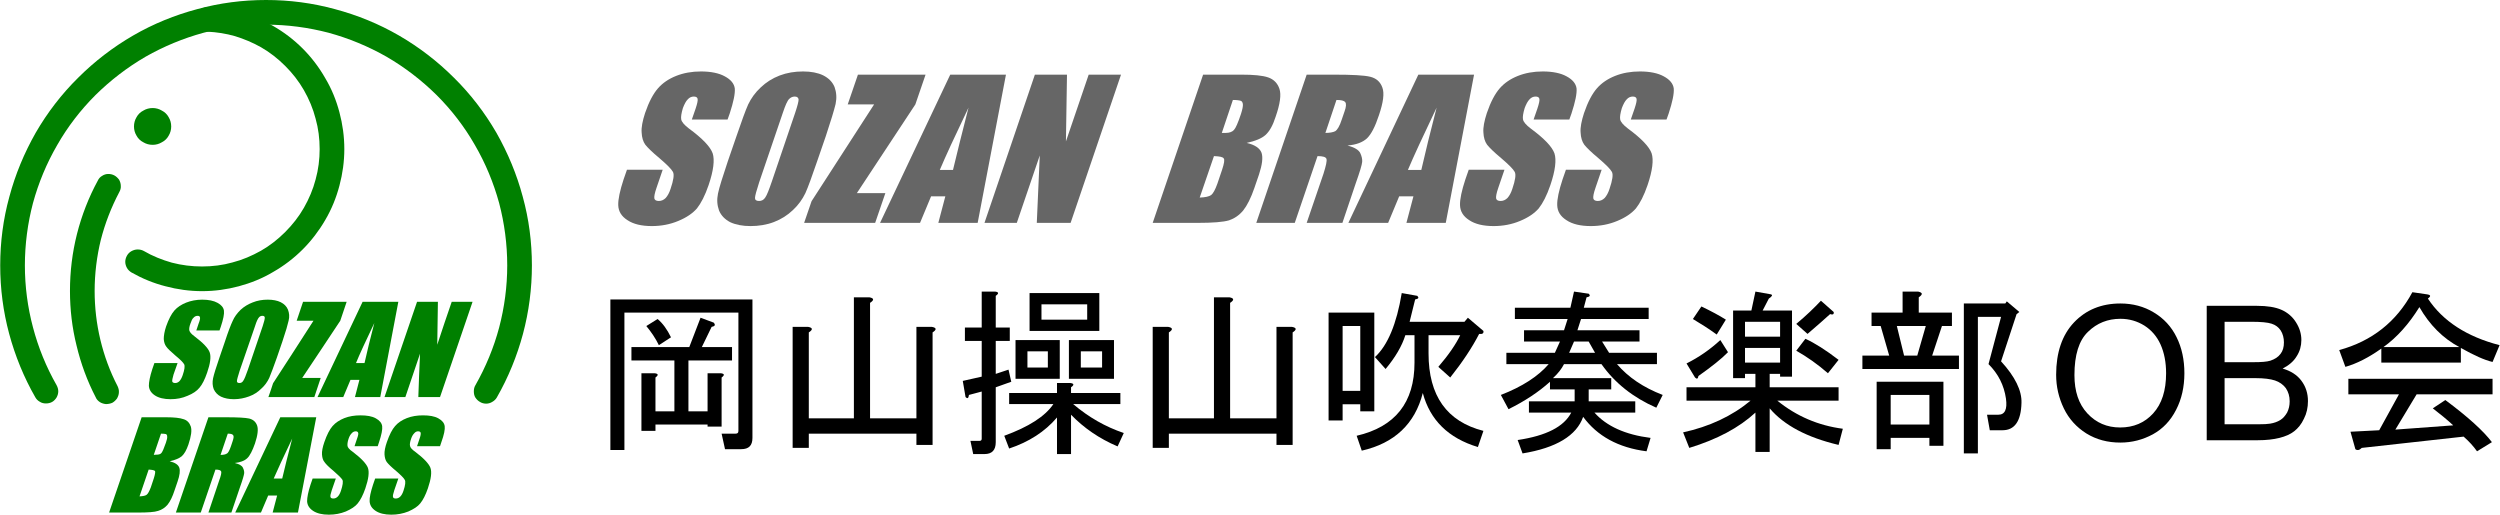 <?xml version="1.0" encoding="UTF-8"?>
<svg xmlns="http://www.w3.org/2000/svg" xmlns:ooo="http://xml.openoffice.org/svg/export" xmlns:xlink="http://www.w3.org/1999/xlink" xmlns:presentation="http://sun.com/xmlns/staroffice/presentation" xmlns:smil="http://www.w3.org/2001/SMIL20/" xmlns:anim="urn:oasis:names:tc:opendocument:xmlns:animation:1.0" version="1.2" width="117.55mm" height="24.22mm" viewBox="1999 12250 11755 2422" preserveAspectRatio="xMidYMid" fill-rule="evenodd" stroke-width="28.222" stroke-linejoin="round" xml:space="preserve">
 <defs class="EmbeddedBulletChars">
  <g id="bullet-char-template-57356" transform="scale(0,-0)">
   <path d="M 580,1141 L 1163,571 580,0 -4,571 580,1141 Z"></path>
  </g>
  <g id="bullet-char-template-57354" transform="scale(0,-0)">
   <path d="M 8,1128 L 1137,1128 1137,0 8,0 8,1128 Z"></path>
  </g>
  <g id="bullet-char-template-10146" transform="scale(0,-0)">
   <path d="M 174,0 L 602,739 174,1481 1456,739 174,0 Z M 1358,739 L 309,1346 659,739 1358,739 Z"></path>
  </g>
  <g id="bullet-char-template-10132" transform="scale(0,-0)">
   <path d="M 2015,739 L 1276,0 717,0 1260,543 174,543 174,936 1260,936 717,1481 1274,1481 2015,739 Z"></path>
  </g>
  <g id="bullet-char-template-10007" transform="scale(0,-0)">
   <path d="M 0,-2 C -7,14 -16,27 -25,37 L 356,567 C 262,823 215,952 215,954 215,979 228,992 255,992 264,992 276,990 289,987 310,991 331,999 354,1012 L 381,999 492,748 772,1049 836,1024 860,1049 C 881,1039 901,1025 922,1006 886,937 835,863 770,784 769,783 710,716 594,584 L 774,223 C 774,196 753,168 711,139 L 727,119 C 717,90 699,76 672,76 641,76 570,178 457,381 L 164,-76 C 142,-110 111,-127 72,-127 30,-127 9,-110 8,-76 1,-67 -2,-52 -2,-32 -2,-23 -1,-13 0,-2 Z"></path>
  </g>
  <g id="bullet-char-template-10004" transform="scale(0,-0)">
   <path d="M 285,-33 C 182,-33 111,30 74,156 52,228 41,333 41,471 41,549 55,616 82,672 116,743 169,778 240,778 293,778 328,747 346,684 L 369,508 C 377,444 397,411 428,410 L 1163,1116 C 1174,1127 1196,1133 1229,1133 1271,1133 1292,1118 1292,1087 L 1292,965 C 1292,929 1282,901 1262,881 L 442,47 C 390,-6 338,-33 285,-33 Z"></path>
  </g>
  <g id="bullet-char-template-9679" transform="scale(0,-0)">
   <path d="M 813,0 C 632,0 489,54 383,161 276,268 223,411 223,592 223,773 276,916 383,1023 489,1130 632,1184 813,1184 992,1184 1136,1130 1245,1023 1353,916 1407,772 1407,592 1407,412 1353,268 1245,161 1136,54 992,0 813,0 Z"></path>
  </g>
  <g id="bullet-char-template-8226" transform="scale(0,-0)">
   <path d="M 346,457 C 273,457 209,483 155,535 101,586 74,649 74,723 74,796 101,859 155,911 209,963 273,989 346,989 419,989 480,963 531,910 582,859 608,796 608,723 608,648 583,586 532,535 482,483 420,457 346,457 Z"></path>
  </g>
  <g id="bullet-char-template-8211" transform="scale(0,-0)">
   <path d="M -4,459 L 1135,459 1135,606 -4,606 -4,459 Z"></path>
  </g>
  <g id="bullet-char-template-61548" transform="scale(0,-0)">
   <path d="M 173,740 C 173,903 231,1043 346,1159 462,1274 601,1332 765,1332 928,1332 1067,1274 1183,1159 1299,1043 1357,903 1357,740 1357,577 1299,437 1183,322 1067,206 928,148 765,148 601,148 462,206 346,322 231,437 173,577 173,740 Z"></path>
  </g>
 </defs>
 <g class="Page">
  <g class="Group">
   <g class="Group">
    <g class="com.sun.star.drawing.ClosedBezierShape">
     <g id="id3">
      <rect class="BoundingBox" stroke="none" fill="none" x="2588" y="12283" width="1031" height="1337"></rect>
      <path fill="rgb(0,128,0)" stroke="none" d="M 2974,12399 C 2964,12398 2954,12395 2946,12390 2937,12384 2930,12376 2926,12367 2921,12358 2919,12348 2919,12338 2920,12328 2923,12318 2928,12310 2934,12301 2941,12294 2950,12290 2959,12285 2969,12283 2980,12283 3033,12286 3086,12294 3137,12309 3188,12324 3237,12345 3283,12372 3334,12401 3381,12437 3422,12478 3463,12519 3499,12566 3528,12617 3558,12667 3580,12721 3595,12778 3610,12834 3618,12892 3618,12951 3618,13009 3610,13067 3595,13123 3580,13180 3558,13234 3528,13285 3499,13335 3463,13382 3422,13423 3381,13464 3334,13500 3283,13529 3233,13559 3178,13581 3122,13596 3066,13611 3008,13619 2949,13619 2891,13619 2833,13611 2777,13596 2722,13582 2668,13560 2617,13531 2609,13526 2601,13519 2596,13510 2591,13501 2588,13491 2588,13481 2588,13471 2591,13461 2596,13452 2601,13443 2608,13436 2617,13431 2626,13426 2636,13423 2646,13423 2656,13423 2666,13425 2675,13430 2716,13454 2761,13472 2807,13485 2853,13497 2901,13503 2949,13503 2998,13503 3046,13497 3092,13484 3139,13472 3183,13453 3226,13429 3268,13405 3306,13375 3340,13341 3374,13307 3404,13269 3428,13227 3452,13185 3471,13140 3483,13094 3496,13047 3502,12999 3502,12951 3502,12902 3496,12854 3483,12808 3471,12761 3452,12716 3428,12674 3404,12632 3374,12594 3340,12560 3306,12526 3268,12496 3226,12472 3187,12450 3146,12433 3104,12420 3062,12408 3018,12401 2974,12399 Z"></path>
     </g>
    </g>
    <g class="com.sun.star.drawing.ClosedBezierShape">
     <g id="id4">
      <rect class="BoundingBox" stroke="none" fill="none" x="2328" y="13068" width="241" height="1083"></rect>
      <path fill="rgb(0,128,0)" stroke="none" d="M 2552,14066 C 2556,14075 2559,14085 2558,14095 2558,14105 2554,14115 2549,14124 2543,14132 2536,14139 2527,14144 2518,14148 2507,14150 2497,14150 2487,14149 2477,14146 2469,14141 2460,14135 2453,14128 2449,14118 2409,14041 2379,13959 2359,13875 2338,13791 2328,13705 2328,13618 2328,13527 2339,13437 2361,13350 2383,13263 2416,13178 2459,13099 2463,13090 2470,13082 2479,13077 2488,13071 2498,13068 2508,13068 2518,13068 2528,13070 2537,13075 2546,13080 2553,13087 2559,13095 2564,13104 2567,13114 2567,13124 2568,13134 2565,13144 2560,13153 2522,13225 2493,13300 2473,13378 2454,13456 2444,13537 2444,13618 2444,13696 2453,13773 2471,13848 2489,13923 2516,13997 2552,14066 Z"></path>
     </g>
    </g>
    <g class="com.sun.star.drawing.ClosedBezierShape">
     <g id="id5">
      <rect class="BoundingBox" stroke="none" fill="none" x="1999" y="12250" width="2502" height="1900"></rect>
      <path fill="rgb(0,128,0)" stroke="none" d="M 2265,14061 C 2270,14070 2273,14080 2273,14090 2273,14100 2270,14110 2265,14119 2260,14127 2253,14135 2244,14140 2235,14145 2225,14147 2215,14147 2205,14147 2195,14145 2186,14139 2177,14134 2170,14127 2165,14118 2111,14024 2070,13923 2042,13819 2014,13715 2000,13607 2000,13498 2000,13389 2014,13280 2043,13175 2071,13070 2113,12969 2167,12874 2222,12779 2289,12692 2366,12616 2443,12539 2530,12472 2625,12417 2720,12362 2821,12321 2926,12293 3032,12264 3140,12250 3250,12250 3360,12250 3468,12264 3574,12293 3679,12321 3780,12362 3875,12417 3970,12472 4057,12539 4134,12616 4211,12692 4278,12779 4333,12874 4387,12969 4429,13070 4457,13175 4486,13280 4500,13389 4500,13498 4500,13607 4486,13715 4458,13820 4430,13924 4389,14025 4335,14119 4330,14128 4322,14135 4313,14140 4305,14145 4295,14148 4285,14148 4274,14148 4264,14145 4256,14140 4247,14135 4240,14128 4234,14119 4229,14111 4227,14101 4227,14090 4227,14080 4229,14070 4234,14062 4283,13976 4321,13884 4346,13790 4371,13695 4384,13597 4384,13498 4384,13399 4371,13300 4346,13205 4320,13110 4282,13018 4232,12932 4183,12846 4122,12767 4052,12697 3982,12628 3903,12567 3817,12517 3731,12468 3639,12430 3544,12404 3448,12379 3350,12366 3250,12366 3150,12366 3052,12379 2956,12404 2861,12430 2769,12468 2683,12517 2597,12567 2518,12628 2448,12697 2378,12767 2317,12846 2268,12932 2218,13018 2180,13110 2154,13205 2129,13300 2116,13399 2116,13498 2116,13597 2129,13695 2154,13789 2179,13884 2216,13975 2265,14061 Z"></path>
     </g>
    </g>
    <g class="com.sun.star.drawing.CustomShape">
     <g id="id6">
      <rect class="BoundingBox" stroke="none" fill="none" x="2629" y="12758" width="176" height="174"></rect>
      <path fill="rgb(0,128,0)" stroke="none" d="M 2804,12845 C 2804,12860 2800,12875 2792,12888 2785,12901 2774,12912 2760,12919 2747,12927 2732,12931 2717,12931 2701,12931 2686,12927 2673,12919 2659,12912 2648,12901 2641,12888 2633,12875 2629,12860 2629,12845 2629,12829 2633,12814 2641,12801 2648,12788 2659,12777 2673,12770 2686,12762 2701,12758 2717,12758 2732,12758 2747,12762 2760,12770 2774,12777 2785,12788 2792,12801 2800,12814 2804,12829 2804,12845 L 2804,12845 Z"></path>
     </g>
    </g>
    <g class="Group">
     <g class="com.sun.star.drawing.ClosedBezierShape">
      <g id="id7">
       <rect class="BoundingBox" stroke="none" fill="none" x="2512" y="14212" width="388" height="450"></rect>
       <path fill="rgb(0,128,0)" stroke="none" d="M 2665,14212 L 2781,14212 C 2818,14212 2845,14215 2862,14221 2879,14226 2890,14238 2896,14255 2902,14273 2898,14301 2885,14340 2876,14366 2866,14384 2854,14395 2842,14405 2823,14413 2797,14419 2822,14425 2837,14435 2842,14449 2847,14463 2844,14485 2834,14514 L 2820,14555 C 2810,14586 2799,14608 2787,14623 2775,14637 2760,14647 2743,14652 2726,14658 2694,14660 2647,14660 L 2512,14660 2665,14212 Z M 2756,14289 L 2722,14389 C 2727,14388 2731,14388 2733,14388 2745,14388 2753,14386 2758,14380 2763,14374 2770,14358 2779,14332 2784,14318 2786,14308 2785,14302 2785,14296 2783,14293 2779,14291 2775,14290 2767,14289 2756,14289 Z M 2698,14458 L 2655,14584 C 2672,14583 2683,14581 2689,14576 2695,14571 2701,14560 2708,14542 L 2722,14500 C 2728,14481 2730,14469 2728,14465 2725,14461 2715,14459 2698,14458 Z"></path>
      </g>
     </g>
     <g class="com.sun.star.drawing.ClosedBezierShape">
      <g id="id8">
       <rect class="BoundingBox" stroke="none" fill="none" x="2826" y="14212" width="387" height="450"></rect>
       <path fill="rgb(0,128,0)" stroke="none" d="M 2979,14212 L 3062,14212 C 3117,14212 3153,14214 3171,14218 3190,14223 3202,14234 3208,14251 3214,14268 3211,14296 3198,14335 3186,14369 3174,14393 3161,14405 3148,14417 3129,14424 3103,14427 3124,14432 3137,14440 3141,14449 3146,14459 3148,14468 3147,14476 3146,14484 3140,14506 3127,14542 L 3087,14660 2979,14660 3029,14511 C 3038,14487 3041,14473 3039,14467 3037,14461 3028,14458 3012,14458 L 2943,14660 2826,14660 2979,14212 Z M 3070,14289 L 3036,14389 C 3049,14389 3059,14387 3065,14383 3072,14380 3078,14368 3085,14348 L 3093,14324 C 3098,14309 3099,14300 3095,14296 3092,14291 3083,14289 3070,14289 Z"></path>
      </g>
     </g>
     <g class="com.sun.star.drawing.ClosedBezierShape">
      <g id="id9">
       <rect class="BoundingBox" stroke="none" fill="none" x="3105" y="14212" width="382" height="450"></rect>
       <path fill="rgb(0,128,0)" stroke="none" d="M 3486,14212 L 3400,14660 3281,14660 3302,14580 3260,14580 3226,14660 3105,14660 3317,14212 3486,14212 Z M 3326,14500 C 3338,14450 3353,14387 3373,14312 3332,14398 3303,14461 3286,14500 L 3326,14500 Z"></path>
      </g>
     </g>
     <g class="com.sun.star.drawing.ClosedBezierShape">
      <g id="id10">
       <rect class="BoundingBox" stroke="none" fill="none" x="3443" y="14202" width="355" height="470"></rect>
       <path fill="rgb(0,128,0)" stroke="none" d="M 3775,14348 L 3666,14348 3677,14315 C 3683,14299 3685,14289 3683,14285 3682,14281 3678,14278 3672,14278 3665,14278 3658,14281 3653,14287 3647,14293 3642,14301 3638,14313 3633,14328 3632,14339 3633,14347 3634,14354 3642,14364 3657,14374 3698,14405 3722,14431 3729,14450 3736,14470 3732,14502 3717,14546 3706,14578 3694,14601 3681,14617 3669,14632 3650,14644 3625,14655 3600,14665 3574,14670 3545,14670 3514,14670 3489,14664 3471,14652 3453,14640 3444,14625 3443,14607 3443,14589 3448,14563 3459,14529 L 3469,14500 3578,14500 3559,14555 C 3554,14571 3551,14582 3553,14587 3554,14592 3559,14594 3567,14594 3574,14594 3581,14591 3587,14585 3593,14579 3598,14570 3602,14558 3611,14531 3613,14514 3609,14506 3604,14498 3590,14484 3568,14465 3545,14446 3531,14432 3525,14423 3518,14415 3514,14403 3513,14387 3512,14372 3516,14352 3524,14329 3536,14294 3549,14269 3563,14253 3577,14237 3596,14225 3618,14216 3641,14207 3666,14203 3694,14203 3724,14203 3748,14207 3766,14217 3784,14227 3794,14239 3796,14254 3798,14269 3793,14294 3781,14330 L 3775,14348 Z"></path>
      </g>
     </g>
     <g class="com.sun.star.drawing.ClosedBezierShape">
      <g id="id11">
       <rect class="BoundingBox" stroke="none" fill="none" x="3737" y="14202" width="355" height="470"></rect>
       <path fill="rgb(0,128,0)" stroke="none" d="M 4068,14348 L 3960,14348 3971,14315 C 3977,14299 3978,14289 3977,14285 3976,14281 3972,14278 3965,14278 3958,14278 3952,14281 3947,14287 3941,14293 3936,14301 3932,14313 3927,14328 3925,14339 3927,14347 3928,14354 3936,14364 3951,14374 3992,14405 4016,14431 4023,14450 4030,14470 4026,14502 4011,14546 4000,14578 3988,14601 3975,14617 3963,14632 3944,14644 3919,14655 3894,14665 3867,14670 3839,14670 3808,14670 3783,14664 3765,14652 3747,14640 3738,14625 3737,14607 3736,14589 3742,14563 3753,14529 L 3763,14500 3872,14500 3853,14555 C 3848,14571 3845,14582 3847,14587 3848,14592 3853,14594 3860,14594 3868,14594 3875,14591 3881,14585 3887,14579 3892,14570 3896,14558 3905,14531 3907,14514 3902,14506 3898,14498 3884,14484 3862,14465 3839,14446 3825,14432 3818,14423 3812,14415 3808,14403 3807,14387 3806,14372 3810,14352 3818,14329 3830,14294 3843,14269 3857,14253 3871,14237 3889,14225 3912,14216 3935,14207 3960,14203 3988,14203 4018,14203 4042,14207 4060,14217 4078,14227 4088,14239 4090,14254 4092,14269 4087,14294 4074,14330 L 4068,14348 Z"></path>
      </g>
     </g>
    </g>
    <g class="Group">
     <g class="com.sun.star.drawing.ClosedBezierShape">
      <g id="id12">
       <rect class="BoundingBox" stroke="none" fill="none" x="2699" y="13659" width="355" height="469"></rect>
       <path fill="rgb(0,128,0)" stroke="none" d="M 3031,13804 L 2922,13804 2933,13771 C 2939,13756 2941,13746 2939,13741 2938,13737 2934,13735 2928,13735 2921,13735 2914,13738 2909,13744 2903,13749 2899,13758 2895,13770 2889,13785 2888,13796 2889,13803 2891,13811 2898,13820 2913,13831 2954,13862 2978,13887 2985,13907 2992,13927 2988,13959 2973,14002 2962,14034 2950,14058 2937,14073 2925,14088 2906,14101 2881,14111 2856,14122 2830,14127 2801,14127 2770,14127 2745,14121 2727,14109 2709,14097 2700,14082 2699,14064 2699,14046 2704,14020 2715,13986 L 2725,13957 2834,13957 2815,14011 C 2810,14028 2808,14039 2809,14044 2810,14048 2815,14051 2823,14051 2830,14051 2837,14048 2843,14042 2849,14035 2854,14026 2858,14014 2867,13988 2869,13971 2865,13963 2860,13954 2847,13941 2824,13922 2802,13903 2787,13889 2781,13880 2774,13871 2770,13859 2769,13844 2769,13829 2772,13809 2780,13785 2792,13751 2805,13726 2819,13710 2833,13694 2852,13682 2874,13673 2897,13664 2922,13659 2950,13659 2980,13659 3004,13664 3022,13674 3040,13684 3050,13696 3052,13711 3054,13726 3049,13751 3037,13787 L 3031,13804 Z"></path>
      </g>
     </g>
     <g class="com.sun.star.drawing.ClosedBezierShape">
      <g id="id13">
       <rect class="BoundingBox" stroke="none" fill="none" x="2998" y="13659" width="362" height="469"></rect>
       <path fill="rgb(0,128,0)" stroke="none" d="M 3301,13931 C 3285,13976 3273,14008 3265,14027 3256,14046 3244,14063 3227,14078 3211,14094 3192,14106 3170,14114 3148,14122 3125,14127 3099,14127 3075,14127 3055,14123 3038,14115 3022,14107 3011,14095 3004,14080 2998,14064 2997,14047 3001,14028 3005,14010 3015,13977 3031,13931 L 3057,13855 C 3072,13809 3084,13778 3093,13759 3101,13740 3114,13723 3130,13707 3146,13692 3166,13680 3187,13672 3209,13663 3233,13659 3258,13659 3282,13659 3303,13663 3319,13671 3335,13679 3347,13691 3353,13706 3359,13722 3361,13739 3356,13758 3352,13776 3343,13808 3327,13855 L 3301,13931 Z M 3234,13784 C 3241,13763 3244,13750 3244,13744 3244,13738 3240,13735 3233,13735 3227,13735 3221,13737 3217,13742 3212,13747 3205,13761 3198,13784 L 3126,13993 C 3118,14019 3113,14035 3113,14042 3113,14048 3117,14051 3125,14051 3133,14051 3139,14047 3143,14040 3148,14033 3155,14016 3164,13990 L 3234,13784 Z"></path>
      </g>
     </g>
     <g class="com.sun.star.drawing.ClosedBezierShape">
      <g id="id14">
       <rect class="BoundingBox" stroke="none" fill="none" x="3261" y="13668" width="370" height="451"></rect>
       <path fill="rgb(0,128,0)" stroke="none" d="M 3629,13669 C 3619,13699 3609,13728 3599,13758 3539,13848 3480,13938 3420,14027 3449,14027 3478,14027 3507,14027 3497,14057 3487,14087 3477,14117 3405,14117 3333,14117 3261,14117 3269,14095 3276,14074 3283,14052 3347,13954 3410,13856 3473,13758 3447,13758 3420,13758 3394,13758 3404,13728 3414,13699 3424,13669 3493,13669 3561,13669 3629,13669 Z"></path>
      </g>
     </g>
     <g class="com.sun.star.drawing.ClosedBezierShape">
      <g id="id15">
       <rect class="BoundingBox" stroke="none" fill="none" x="3492" y="13668" width="382" height="451"></rect>
       <path fill="rgb(0,128,0)" stroke="none" d="M 3872,13669 L 3787,14117 3668,14117 3689,14036 3647,14036 3613,14117 3492,14117 3704,13669 3872,13669 Z M 3713,13957 C 3724,13906 3740,13843 3759,13769 3718,13855 3689,13917 3673,13957 L 3713,13957 Z"></path>
      </g>
     </g>
     <g class="com.sun.star.drawing.ClosedBezierShape">
      <g id="id16">
       <rect class="BoundingBox" stroke="none" fill="none" x="3807" y="13668" width="415" height="451"></rect>
       <path fill="rgb(0,128,0)" stroke="none" d="M 4221,13669 C 4170,13818 4119,13968 4068,14117 4034,14117 4000,14117 3966,14117 3968,14049 3971,13981 3974,13913 3951,13981 3928,14049 3905,14117 3872,14117 3840,14117 3807,14117 3858,13968 3909,13818 3960,13669 3992,13669 4025,13669 4058,13669 4057,13736 4056,13803 4055,13871 4077,13803 4100,13736 4123,13669 4156,13669 4188,13669 4221,13669 Z"></path>
      </g>
     </g>
    </g>
   </g>
   <g class="Group">
    <g class="Group">
     <g class="com.sun.star.drawing.ClosedBezierShape">
      <g id="id17">
       <rect class="BoundingBox" stroke="none" fill="none" x="4869" y="13657" width="670" height="710"></rect>
       <path fill="rgb(0,0,0)" stroke="none" d="M 5091,13750 C 5115,13770 5136,13799 5154,13836 L 5097,13873 C 5082,13842 5062,13812 5038,13783 L 5091,13750 Z M 5355,13767 C 5364,13778 5361,13784 5345,13787 L 5299,13882 5441,13882 5441,13945 5236,13945 5236,14184 5326,14184 5326,14005 5388,14005 C 5406,14007 5407,14014 5392,14025 L 5392,14256 5326,14256 5326,14246 5081,14246 5081,14276 5015,14276 5015,14005 5077,14005 C 5095,14007 5096,14014 5081,14025 L 5081,14184 5170,14184 5170,13945 4968,13945 4968,13882 5240,13882 5293,13744 5355,13767 Z M 4869,13658 L 5537,13658 5537,14309 C 5537,14345 5520,14362 5484,14362 L 5408,14362 5392,14289 5458,14289 C 5467,14289 5471,14285 5471,14276 L 5471,13720 4935,13720 4935,14366 4869,14366 4869,13658 Z"></path>
      </g>
     </g>
     <g class="com.sun.star.drawing.ClosedBezierShape">
      <g id="id18">
       <rect class="BoundingBox" stroke="none" fill="none" x="5725" y="13647" width="675" height="710"></rect>
       <path fill="rgb(0,0,0)" stroke="none" d="M 6381,13787 C 6403,13791 6404,13800 6384,13813 L 6384,14342 6308,14342 6308,14289 5802,14289 5802,14356 5726,14356 5726,13787 5799,13787 C 5821,13791 5822,13800 5802,13813 L 5802,14217 6014,14217 6014,13648 6087,13648 C 6109,13652 6110,13661 6090,13674 L 6090,14217 6308,14217 6308,13787 6381,13787 Z"></path>
      </g>
     </g>
     <g class="com.sun.star.drawing.ClosedBezierShape">
      <g id="id19">
       <rect class="BoundingBox" stroke="none" fill="none" x="6525" y="13621" width="760" height="766"></rect>
       <path fill="rgb(0,0,0)" stroke="none" d="M 6747,13853 L 6681,13853 6681,14008 6741,13988 6754,14045 6681,14071 6681,14329 C 6681,14367 6663,14385 6628,14385 L 6575,14385 6562,14323 6605,14323 C 6612,14323 6615,14319 6615,14313 L 6615,14091 6555,14107 C 6553,14123 6548,14126 6539,14117 L 6526,14041 6615,14021 6615,13853 6536,13853 6536,13790 6615,13790 6615,13621 6678,13621 C 6695,13623 6697,13630 6681,13641 L 6681,13790 6747,13790 6747,13853 Z M 7168,13628 L 7168,13806 6840,13806 6840,13628 7168,13628 Z M 7111,13681 L 6896,13681 6896,13753 7111,13753 7111,13681 Z M 6982,13849 L 6982,14031 6774,14031 6774,13849 6982,13849 Z M 6926,13902 L 6830,13902 6830,13978 6926,13978 6926,13902 Z M 7181,13902 L 7081,13902 7081,13978 7181,13978 7181,13902 Z M 7237,13849 L 7237,14031 7025,14031 7025,13849 7237,13849 Z M 6969,14098 L 6969,14051 7032,14051 C 7049,14053 7051,14060 7035,14071 L 7035,14098 7267,14098 7267,14150 7045,14150 C 7118,14212 7197,14257 7283,14286 L 7254,14349 C 7167,14312 7095,14262 7035,14200 L 7035,14385 6969,14385 6969,14213 C 6912,14280 6837,14328 6744,14359 L 6721,14299 C 6836,14257 6913,14208 6952,14150 L 6744,14150 6744,14098 6969,14098 Z"></path>
      </g>
     </g>
     <g class="com.sun.star.drawing.ClosedBezierShape">
      <g id="id20">
       <rect class="BoundingBox" stroke="none" fill="none" x="7418" y="13647" width="675" height="710"></rect>
       <path fill="rgb(0,0,0)" stroke="none" d="M 8074,13787 C 8096,13791 8097,13800 8077,13813 L 8077,14342 8001,14342 8001,14289 7495,14289 7495,14356 7419,14356 7419,13787 7492,13787 C 7514,13791 7515,13800 7495,13813 L 7495,14217 7707,14217 7707,13648 7780,13648 C 7802,13652 7803,13661 7783,13674 L 7783,14217 8001,14217 8001,13787 8074,13787 Z"></path>
      </g>
     </g>
     <g class="com.sun.star.drawing.ClosedBezierShape">
      <g id="id21">
       <rect class="BoundingBox" stroke="none" fill="none" x="8246" y="13627" width="730" height="743"></rect>
       <path fill="rgb(0,0,0)" stroke="none" d="M 8653,13658 C 8644,13695 8635,13730 8627,13763 L 8885,13763 8901,13744 8974,13806 C 8976,13817 8970,13822 8954,13820 8921,13884 8876,13952 8818,14025 L 8762,13975 C 8811,13918 8845,13868 8865,13826 L 8716,13826 8716,13912 C 8716,14111 8802,14232 8974,14276 L 8948,14352 C 8809,14310 8723,14225 8689,14098 8652,14243 8556,14334 8402,14369 L 8378,14299 C 8559,14257 8650,14143 8650,13955 L 8650,13826 8607,13826 C 8591,13877 8560,13930 8514,13985 L 8464,13929 C 8524,13874 8566,13773 8590,13628 L 8663,13641 C 8672,13650 8669,13655 8653,13658 Z M 8461,13720 L 8461,14184 8395,14184 8395,14151 8312,14151 8312,14227 8246,14227 8246,13720 8461,13720 Z M 8395,13783 L 8312,13783 8312,14088 8395,14088 8395,13783 Z"></path>
      </g>
     </g>
     <g class="com.sun.star.drawing.ClosedBezierShape">
      <g id="id22">
       <rect class="BoundingBox" stroke="none" fill="none" x="9055" y="13621" width="763" height="763"></rect>
       <path fill="rgb(0,0,0)" stroke="none" d="M 9708,13856 L 9532,13856 9565,13909 9790,13909 9790,13962 9602,13962 C 9655,14024 9726,14072 9817,14107 L 9787,14167 C 9677,14119 9591,14050 9529,13962 L 9353,13962 C 9342,13984 9325,14006 9301,14028 L 9575,14028 9575,14081 9469,14081 9469,14137 9688,14137 9688,14190 9496,14190 C 9553,14254 9641,14294 9760,14309 L 9741,14372 C 9608,14355 9509,14300 9443,14210 9412,14298 9317,14356 9158,14382 L 9135,14319 C 9270,14299 9353,14256 9387,14190 L 9188,14190 9188,14137 9403,14137 9403,14081 9287,14081 9287,14045 C 9234,14093 9169,14136 9092,14174 L 9056,14107 C 9157,14068 9232,14019 9281,13962 L 9082,13962 9082,13909 9310,13909 9334,13856 9165,13856 9165,13803 9353,13803 9370,13750 9122,13750 9122,13697 9383,13697 9400,13621 9469,13631 C 9478,13640 9475,13645 9459,13648 L 9446,13697 9751,13697 9751,13750 9433,13750 9416,13803 9708,13803 9708,13856 Z M 9400,13856 L 9377,13909 9499,13909 9469,13856 9400,13856 Z"></path>
      </g>
     </g>
     <g class="com.sun.star.drawing.ClosedBezierShape">
      <g id="id23">
       <rect class="BoundingBox" stroke="none" fill="none" x="9912" y="13621" width="753" height="756"></rect>
       <path fill="rgb(0,0,0)" stroke="none" d="M 10287,13710 L 10425,13710 10425,14021 10369,14021 10369,14008 10320,14008 10320,14071 10644,14071 10644,14134 10356,14134 C 10446,14207 10549,14251 10664,14266 L 10644,14342 C 10496,14307 10388,14250 10320,14170 L 10320,14375 10253,14375 10253,14190 C 10176,14261 10073,14316 9942,14356 L 9913,14283 C 10036,14256 10142,14207 10230,14134 L 9929,14134 9929,14071 10253,14071 10253,14008 10204,14008 10204,14028 10148,14028 10148,13710 10234,13710 10253,13621 10326,13634 C 10335,13637 10332,13643 10316,13654 L 10287,13710 Z M 10604,13727 C 10578,13751 10542,13782 10498,13820 L 10445,13773 C 10492,13734 10530,13697 10561,13664 L 10621,13717 C 10623,13728 10617,13731 10604,13727 Z M 10204,13955 L 10369,13955 10369,13886 10204,13886 10204,13955 Z M 10204,13763 L 10204,13833 10369,13833 10369,13763 10204,13763 Z M 10594,14005 C 10546,13963 10496,13928 10445,13899 L 10488,13843 C 10532,13863 10584,13896 10644,13942 L 10594,14005 Z M 9985,14018 C 9983,14031 9978,14034 9969,14025 L 9929,13959 C 9987,13930 10039,13894 10088,13849 L 10124,13906 C 10094,13937 10047,13974 9985,14018 Z M 10071,13823 C 10034,13796 9996,13772 9959,13750 L 9999,13691 C 10045,13713 10084,13734 10114,13753 L 10071,13823 Z"></path>
      </g>
     </g>
     <g class="com.sun.star.drawing.ClosedBezierShape">
      <g id="id24">
       <rect class="BoundingBox" stroke="none" fill="none" x="10756" y="13621" width="750" height="763"></rect>
       <path fill="rgb(0,0,0)" stroke="none" d="M 11355,14273 L 11342,14200 11395,14200 C 11426,14200 11438,14175 11431,14124 11422,14062 11395,14008 11349,13962 L 11408,13740 11299,13740 11299,14382 11233,14382 11233,13677 11428,13677 11435,13667 11494,13717 11481,13727 11408,13949 C 11474,14021 11506,14087 11504,14144 11502,14230 11472,14273 11415,14273 L 11355,14273 Z M 10823,14045 L 11137,14045 11137,14346 11071,14346 11071,14309 10889,14309 10889,14362 10823,14362 10823,14045 Z M 10889,14107 L 10889,14246 11071,14246 11071,14107 10889,14107 Z M 10945,13621 L 11018,13621 C 11040,13626 11041,13634 11021,13648 L 11021,13720 11177,13720 11177,13783 11130,13783 11084,13922 11210,13922 11210,13985 10756,13985 10756,13922 10882,13922 10842,13783 10799,13783 10799,13720 10945,13720 10945,13621 Z M 11054,13783 L 10918,13783 10952,13922 11014,13922 11054,13783 Z"></path>
      </g>
     </g>
    </g>
    <g class="Group">
     <g class="com.sun.star.drawing.ClosedBezierShape">
      <g id="id25">
       <rect class="BoundingBox" stroke="none" fill="none" x="11667" y="13677" width="604" height="655"></rect>
       <path fill="rgb(0,0,0)" stroke="none" d="M 11667,14012 C 11667,13908 11695,13825 11751,13766 11807,13707 11880,13677 11969,13677 12027,13677 12080,13691 12126,13719 12173,13747 12209,13786 12233,13835 12258,13885 12270,13942 12270,14005 12270,14069 12257,14127 12231,14177 12205,14228 12169,14266 12122,14292 12074,14318 12023,14331 11969,14331 11909,14331 11856,14317 11809,14288 11763,14259 11727,14220 11703,14170 11679,14120 11667,14068 11667,14012 Z M 11753,14014 C 11753,14090 11773,14150 11814,14194 11855,14238 11906,14260 11968,14260 12031,14260 12083,14238 12123,14194 12164,14149 12184,14086 12184,14005 12184,13953 12175,13908 12158,13870 12141,13832 12115,13802 12082,13781 12048,13760 12011,13749 11969,13749 11910,13749 11859,13769 11817,13810 11774,13851 11753,13919 11753,14014 Z"></path>
      </g>
     </g>
     <g class="com.sun.star.drawing.ClosedBezierShape">
      <g id="id26">
       <rect class="BoundingBox" stroke="none" fill="none" x="12374" y="13688" width="478" height="633"></rect>
       <path fill="rgb(0,0,0)" stroke="none" d="M 12375,14320 L 12375,13688 12611,13688 C 12659,13688 12698,13694 12727,13707 12756,13720 12779,13740 12795,13766 12812,13793 12820,13820 12820,13849 12820,13876 12813,13902 12798,13925 12784,13949 12761,13968 12732,13983 12770,13994 12800,14013 12820,14040 12841,14068 12851,14100 12851,14136 12851,14166 12845,14194 12832,14219 12820,14245 12804,14264 12786,14278 12768,14292 12745,14302 12717,14309 12689,14316 12655,14320 12615,14320 L 12375,14320 Z M 12459,13953 L 12595,13953 C 12632,13953 12658,13951 12674,13946 12695,13939 12711,13929 12722,13914 12733,13900 12738,13882 12738,13860 12738,13839 12733,13820 12723,13804 12713,13789 12699,13778 12680,13772 12662,13766 12630,13763 12585,13763 L 12459,13763 12459,13953 Z M 12459,14245 L 12616,14245 C 12643,14245 12662,14244 12673,14242 12692,14239 12708,14233 12721,14225 12734,14217 12744,14205 12753,14190 12761,14174 12765,14157 12765,14137 12765,14113 12759,14093 12747,14075 12734,14058 12717,14046 12696,14039 12675,14032 12644,14028 12604,14028 L 12459,14028 12459,14245 Z"></path>
      </g>
     </g>
    </g>
    <g class="com.sun.star.drawing.ClosedBezierShape">
     <g id="id27">
      <rect class="BoundingBox" stroke="none" fill="none" x="12997" y="13624" width="757" height="750"></rect>
      <path fill="rgb(0,0,0)" stroke="none" d="M 13563,13882 C 13486,13841 13423,13778 13375,13694 13326,13773 13270,13836 13206,13882 L 13563,13882 Z M 13719,13952 C 13681,13943 13632,13921 13570,13886 L 13570,13955 13196,13955 13196,13889 C 13137,13931 13080,13960 13027,13975 L 12998,13896 C 13152,13854 13267,13763 13342,13624 L 13411,13634 C 13429,13637 13430,13643 13415,13654 13485,13760 13598,13833 13752,13873 L 13719,13952 Z M 13646,14372 C 13629,14348 13608,14325 13583,14303 L 13104,14356 C 13093,14367 13083,14369 13074,14362 L 13051,14280 13186,14273 13279,14104 13041,14104 13041,14031 13719,14031 13719,14104 13362,14104 13262,14270 13534,14250 C 13505,14223 13473,14197 13438,14170 L 13497,14131 C 13603,14210 13676,14276 13716,14329 L 13646,14372 Z"></path>
     </g>
    </g>
   </g>
   <g class="Group">
    <g class="com.sun.star.drawing.ClosedBezierShape">
     <g id="id28">
      <rect class="BoundingBox" stroke="none" fill="none" x="4906" y="12586" width="550" height="728"></rect>
      <path fill="rgb(102,102,102)" stroke="none" d="M 5420,12812 L 5252,12812 5270,12760 C 5278,12736 5281,12721 5279,12714 5277,12707 5271,12704 5261,12704 5251,12704 5241,12708 5233,12717 5224,12726 5217,12740 5210,12758 5203,12782 5200,12799 5202,12811 5204,12823 5216,12837 5238,12854 5302,12901 5339,12940 5350,12971 5360,13002 5354,13052 5331,13120 5314,13170 5295,13206 5276,13230 5256,13253 5227,13273 5188,13289 5150,13305 5108,13313 5064,13313 5016,13313 4977,13304 4949,13285 4921,13267 4907,13244 4906,13215 4905,13187 4914,13146 4931,13094 L 4947,13048 5115,13048 5086,13133 C 5077,13159 5074,13176 5076,13184 5078,13191 5085,13195 5097,13195 5109,13195 5120,13190 5129,13181 5138,13171 5146,13157 5152,13138 5166,13097 5170,13070 5163,13058 5156,13045 5135,13024 5100,12994 5065,12965 5043,12943 5033,12930 5023,12916 5017,12897 5016,12873 5014,12850 5020,12819 5032,12782 5050,12729 5071,12690 5093,12665 5115,12640 5143,12621 5178,12607 5213,12593 5252,12586 5295,12586 5342,12586 5380,12594 5407,12609 5435,12624 5451,12643 5454,12666 5456,12690 5448,12729 5430,12784 L 5420,12812 Z"></path>
     </g>
    </g>
    <g class="com.sun.star.drawing.ClosedBezierShape">
     <g id="id29">
      <rect class="BoundingBox" stroke="none" fill="none" x="5371" y="12586" width="562" height="728"></rect>
      <path fill="rgb(102,102,102)" stroke="none" d="M 5841,13009 C 5817,13079 5799,13129 5786,13158 5772,13187 5753,13214 5727,13238 5702,13262 5672,13281 5638,13294 5604,13307 5567,13313 5528,13313 5491,13313 5459,13307 5433,13295 5408,13282 5390,13264 5380,13240 5371,13215 5369,13189 5375,13160 5381,13131 5397,13081 5421,13009 L 5462,12890 C 5486,12820 5504,12770 5517,12741 5531,12712 5550,12685 5576,12661 5601,12637 5631,12618 5665,12605 5699,12592 5736,12586 5775,12586 5812,12586 5844,12592 5869,12604 5895,12617 5913,12635 5923,12659 5932,12684 5934,12710 5928,12739 5921,12768 5906,12818 5882,12890 L 5841,13009 Z M 5738,12780 C 5749,12747 5754,12727 5754,12718 5753,12709 5747,12704 5736,12704 5726,12704 5717,12708 5710,12715 5702,12722 5692,12744 5680,12780 L 5569,13106 C 5556,13146 5549,13171 5549,13181 5549,13190 5555,13195 5568,13195 5580,13195 5590,13190 5597,13179 5605,13168 5615,13142 5629,13101 L 5738,12780 Z"></path>
     </g>
    </g>
    <g class="com.sun.star.drawing.PolyPolygonShape">
     <g id="id30">
      <rect class="BoundingBox" stroke="none" fill="none" x="5780" y="12601" width="572" height="698"></rect>
      <path fill="rgb(102,102,102)" stroke="none" d="M 6351,12601 L 6303,12741 6028,13158 6162,13158 6114,13298 5780,13298 5815,13196 6109,12741 5985,12741 6033,12601 6351,12601 Z"></path>
     </g>
    </g>
    <g class="com.sun.star.drawing.ClosedBezierShape">
     <g id="id31">
      <rect class="BoundingBox" stroke="none" fill="none" x="6137" y="12601" width="593" height="698"></rect>
      <path fill="rgb(102,102,102)" stroke="none" d="M 6729,12601 L 6596,13298 6411,13298 6444,13173 6377,13173 6325,13298 6137,13298 6467,12601 6729,12601 Z M 6480,13049 C 6499,12970 6523,12872 6553,12756 6489,12890 6444,12987 6418,13049 L 6480,13049 Z"></path>
     </g>
    </g>
    <g class="com.sun.star.drawing.PolyPolygonShape">
     <g id="id32">
      <rect class="BoundingBox" stroke="none" fill="none" x="6628" y="12601" width="643" height="698"></rect>
      <path fill="rgb(102,102,102)" stroke="none" d="M 7270,12601 L 7033,13298 6874,13298 6888,12981 6780,13298 6628,13298 6865,12601 7016,12601 7011,12915 7118,12601 7270,12601 Z"></path>
     </g>
    </g>
    <g class="com.sun.star.drawing.ClosedBezierShape">
     <g id="id33">
      <rect class="BoundingBox" stroke="none" fill="none" x="7419" y="12601" width="601" height="698"></rect>
      <path fill="rgb(102,102,102)" stroke="none" d="M 7656,12601 L 7837,12601 C 7894,12601 7936,12605 7962,12614 7988,12623 8006,12641 8015,12668 8024,12695 8018,12739 7997,12799 7984,12840 7968,12868 7949,12885 7931,12901 7902,12913 7861,12922 7900,12931 7923,12947 7931,12969 7938,12991 7934,13024 7919,13070 L 7897,13134 C 7881,13181 7863,13216 7845,13239 7826,13262 7804,13277 7778,13286 7751,13294 7702,13298 7629,13298 L 7419,13298 7656,12601 Z M 7796,12720 L 7744,12875 C 7752,12875 7758,12875 7762,12875 7780,12875 7793,12870 7801,12861 7809,12853 7820,12828 7834,12786 7841,12764 7844,12749 7843,12740 7842,12732 7839,12726 7833,12724 7827,12722 7815,12720 7796,12720 Z M 7707,12984 L 7640,13179 C 7667,13178 7684,13174 7694,13167 7703,13160 7713,13142 7723,13114 L 7745,13049 C 7755,13019 7758,13001 7753,12995 7749,12988 7734,12985 7707,12984 Z"></path>
     </g>
    </g>
    <g class="com.sun.star.drawing.ClosedBezierShape">
     <g id="id34">
      <rect class="BoundingBox" stroke="none" fill="none" x="7906" y="12601" width="599" height="698"></rect>
      <path fill="rgb(102,102,102)" stroke="none" d="M 8143,12601 L 8271,12601 C 8357,12601 8414,12604 8442,12611 8470,12618 8489,12634 8499,12662 8509,12689 8503,12732 8483,12791 8465,12846 8446,12882 8426,12901 8406,12919 8376,12931 8335,12934 8368,12943 8388,12955 8395,12970 8402,12985 8405,12999 8404,13011 8403,13024 8393,13058 8373,13114 L 8311,13298 8143,13298 8222,13067 C 8234,13029 8239,13006 8236,12997 8233,12988 8219,12984 8194,12984 L 8087,13298 7906,13298 8143,12601 Z M 8283,12720 L 8231,12875 C 8251,12875 8267,12872 8277,12867 8287,12861 8298,12843 8308,12812 L 8321,12774 C 8329,12752 8330,12737 8324,12730 8318,12723 8305,12720 8283,12720 Z"></path>
     </g>
    </g>
    <g class="com.sun.star.drawing.ClosedBezierShape">
     <g id="id35">
      <rect class="BoundingBox" stroke="none" fill="none" x="8338" y="12601" width="593" height="698"></rect>
      <path fill="rgb(102,102,102)" stroke="none" d="M 8930,12601 L 8797,13298 8612,13298 8645,13173 8578,13173 8526,13298 8339,13298 8668,12601 8930,12601 Z M 8682,13049 C 8700,12970 8724,12872 8754,12756 8690,12890 8645,12987 8619,13049 L 8682,13049 Z"></path>
     </g>
    </g>
    <g class="com.sun.star.drawing.ClosedBezierShape">
     <g id="id36">
      <rect class="BoundingBox" stroke="none" fill="none" x="8864" y="12586" width="550" height="728"></rect>
      <path fill="rgb(102,102,102)" stroke="none" d="M 9378,12812 L 9210,12812 9228,12760 C 9236,12736 9239,12721 9237,12714 9235,12707 9229,12704 9219,12704 9209,12704 9199,12708 9191,12717 9182,12726 9175,12740 9168,12758 9161,12782 9158,12799 9160,12811 9162,12823 9174,12837 9196,12854 9260,12901 9297,12940 9308,12971 9318,13002 9312,13052 9289,13120 9272,13170 9253,13206 9234,13230 9214,13253 9185,13273 9146,13289 9108,13305 9066,13313 9022,13313 8974,13313 8935,13304 8907,13285 8879,13267 8865,13244 8864,13215 8863,13187 8872,13146 8889,13094 L 8905,13048 9073,13048 9044,13133 C 9035,13159 9032,13176 9034,13184 9036,13191 9043,13195 9055,13195 9067,13195 9078,13190 9087,13181 9096,13171 9104,13157 9110,13138 9124,13097 9128,13070 9121,13058 9114,13045 9093,13024 9058,12994 9023,12965 9001,12943 8991,12930 8981,12916 8975,12897 8974,12873 8972,12850 8978,12819 8990,12782 9008,12729 9029,12690 9051,12665 9073,12640 9101,12621 9136,12607 9171,12593 9210,12586 9253,12586 9300,12586 9338,12594 9365,12609 9393,12624 9409,12643 9412,12666 9414,12690 9406,12729 9388,12784 L 9378,12812 Z"></path>
     </g>
    </g>
    <g class="com.sun.star.drawing.ClosedBezierShape">
     <g id="id37">
      <rect class="BoundingBox" stroke="none" fill="none" x="9321" y="12586" width="550" height="728"></rect>
      <path fill="rgb(102,102,102)" stroke="none" d="M 9835,12812 L 9667,12812 9685,12760 C 9693,12736 9696,12721 9694,12714 9692,12707 9686,12704 9676,12704 9666,12704 9656,12708 9648,12717 9639,12726 9632,12740 9625,12758 9618,12782 9615,12799 9617,12811 9619,12823 9631,12837 9653,12854 9717,12901 9754,12940 9765,12971 9775,13002 9769,13052 9746,13120 9729,13170 9710,13206 9691,13230 9671,13253 9642,13273 9603,13289 9565,13305 9523,13313 9479,13313 9431,13313 9392,13304 9364,13285 9336,13267 9322,13244 9321,13215 9320,13187 9329,13146 9346,13094 L 9362,13048 9530,13048 9501,13133 C 9492,13159 9489,13176 9491,13184 9493,13191 9500,13195 9512,13195 9524,13195 9535,13190 9544,13181 9553,13171 9561,13157 9567,13138 9581,13097 9585,13070 9578,13058 9571,13045 9550,13024 9515,12994 9480,12965 9458,12943 9448,12930 9438,12916 9432,12897 9431,12873 9429,12850 9435,12819 9447,12782 9465,12729 9486,12690 9508,12665 9530,12640 9558,12621 9593,12607 9628,12593 9667,12586 9710,12586 9757,12586 9795,12594 9822,12609 9850,12624 9866,12643 9869,12666 9871,12690 9863,12729 9845,12784 L 9835,12812 Z"></path>
     </g>
    </g>
   </g>
  </g>
 </g>
</svg>
